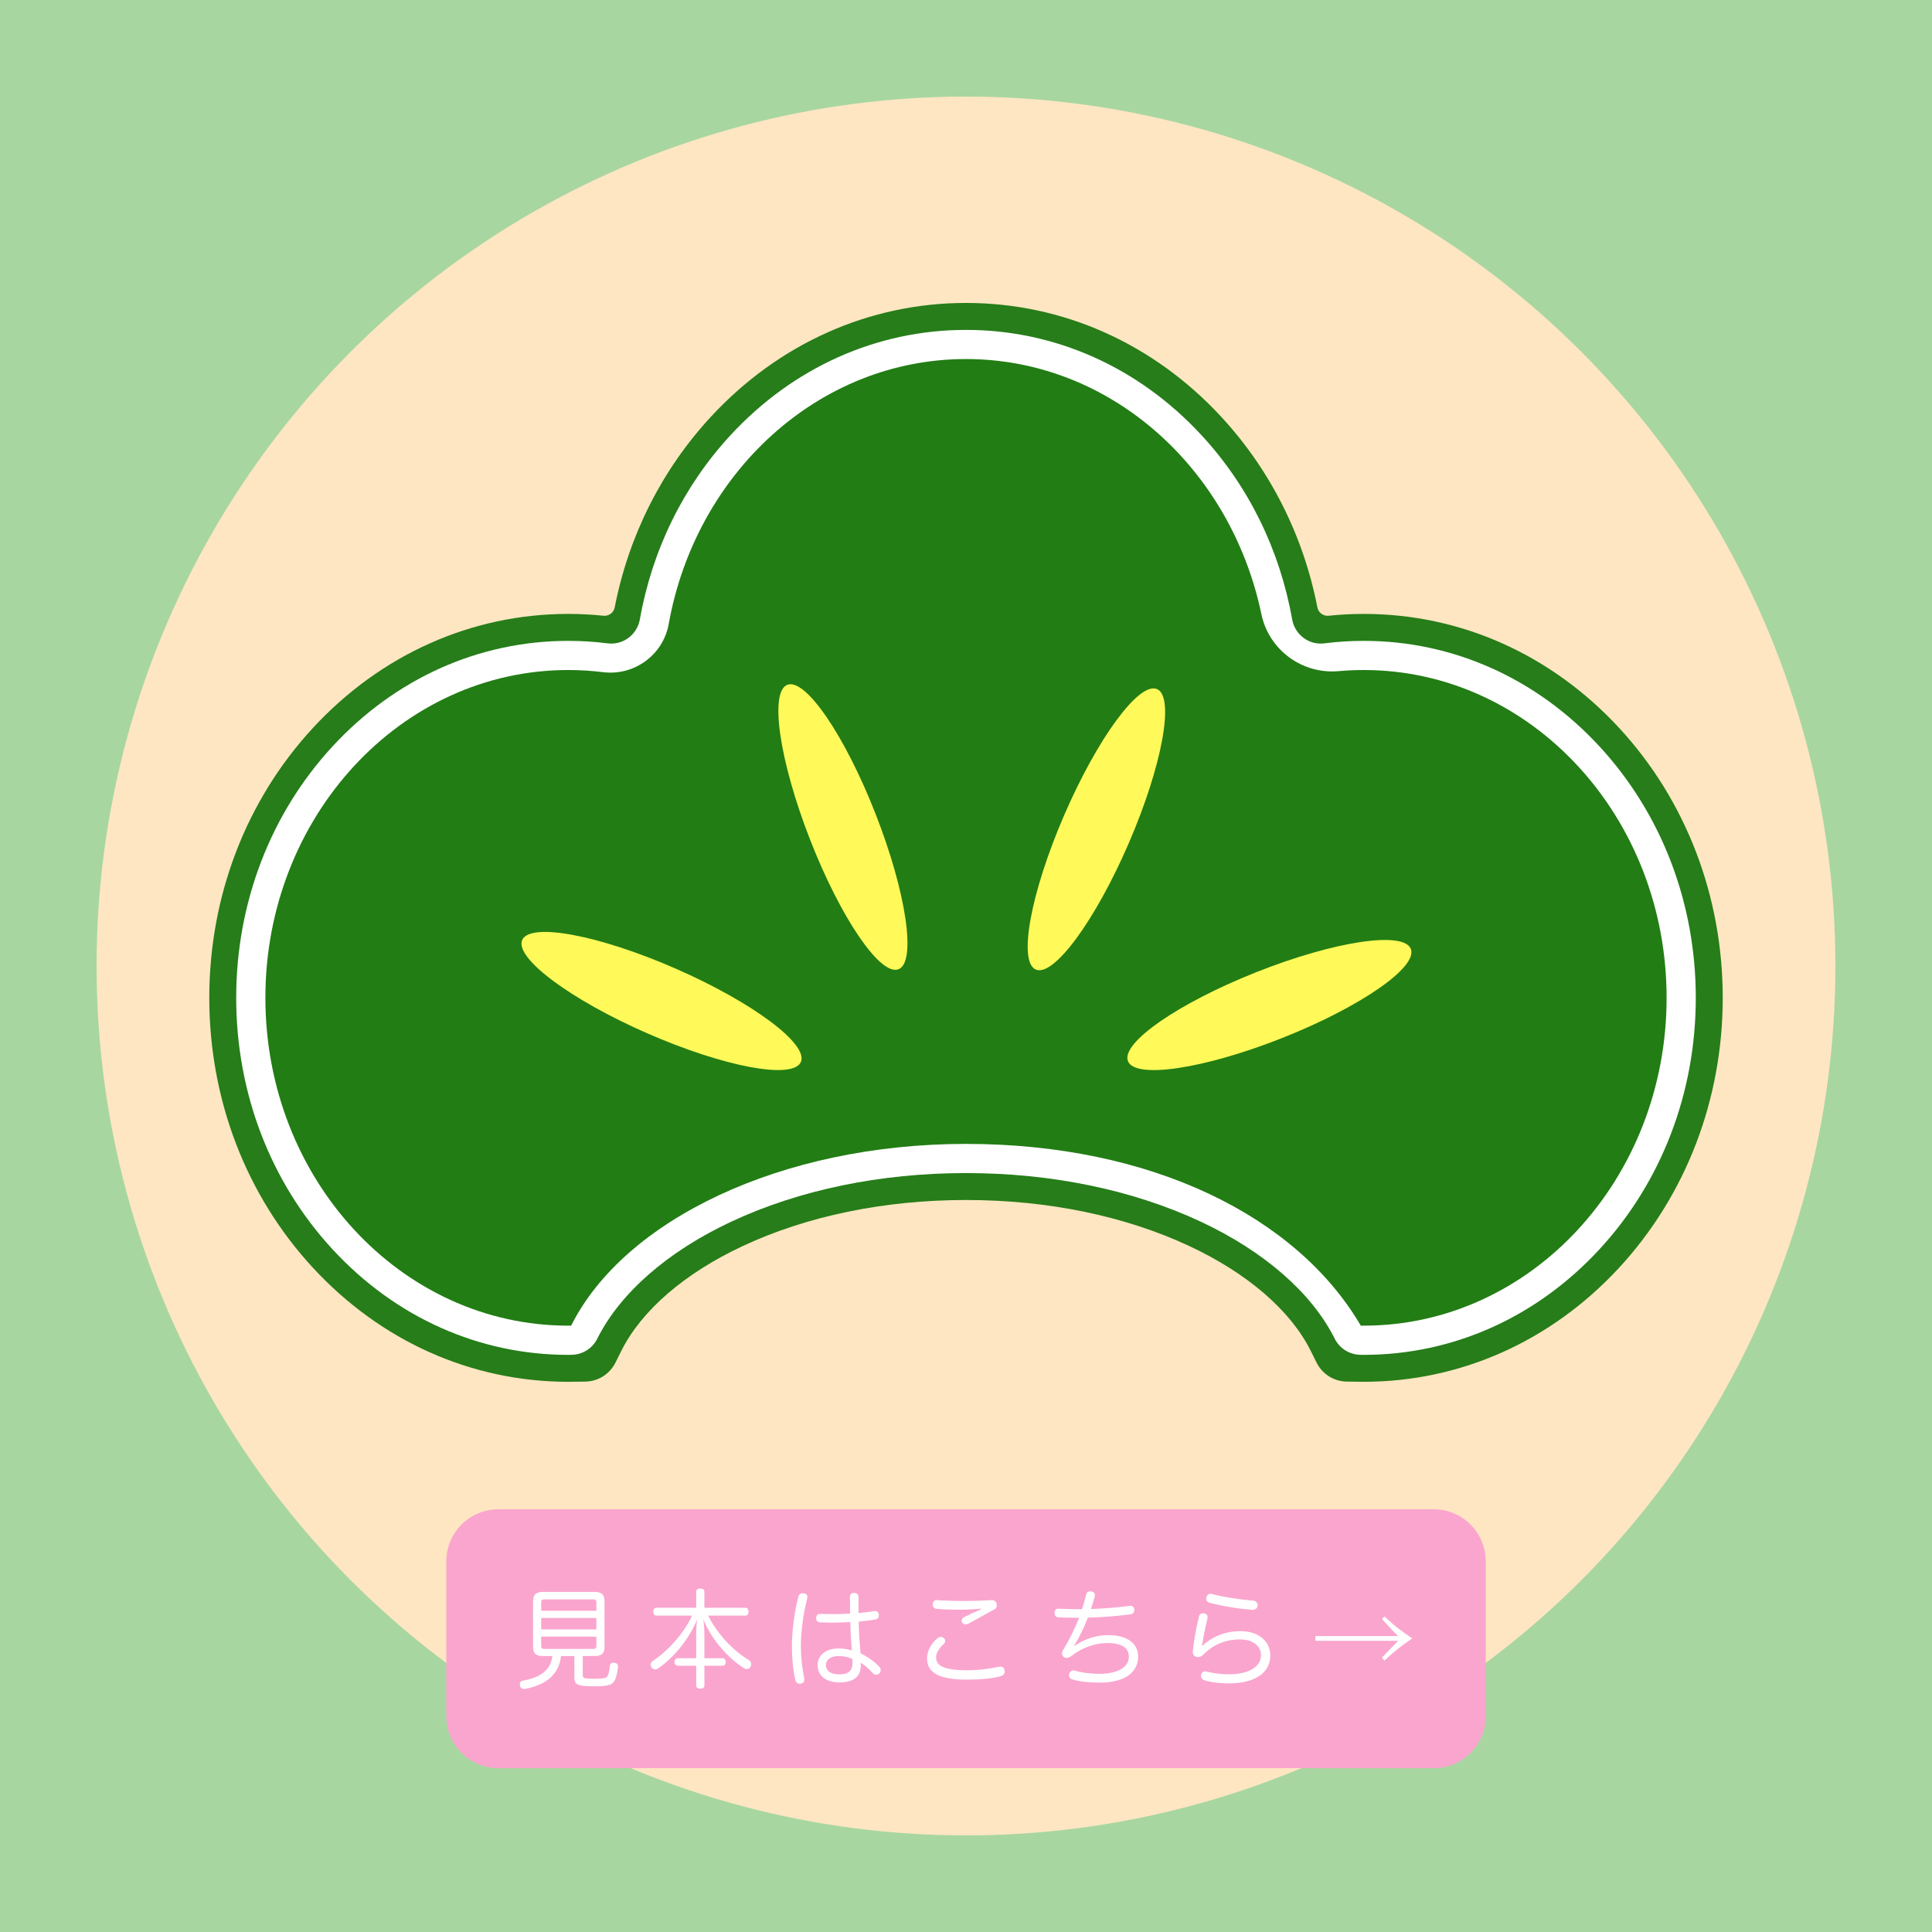 <?xml version="1.0" encoding="utf-8"?>
<!-- Generator: Adobe Adobe Illustrator 24.2.0, SVG Export Plug-In . SVG Version: 6.00 Build 0)  -->
<svg version="1.1" id="レイヤー_1" xmlns="http://www.w3.org/2000/svg" xmlns:xlink="http://www.w3.org/1999/xlink" x="0px"
	 y="0px" width="1000px" height="1000px" viewBox="0 0 1000 1000" style="enable-background:new 0 0 1000 1000;"
	 xml:space="preserve">
<style type="text/css">
	.st0{fill:#A8D6A1;}
	.st1{fill:#FFE6C2;}
	.st2{fill:#FAA5CE;}
	.st3{fill:#FFFFFF;}
	.st4{fill:#267D19;}
	.st5{fill:#227D14;}
	.st6{fill:#FFF959;}
</style>
<rect class="st0" width="1000" height="1000"/>
<circle class="st1" cx="500" cy="500" r="450"/>
<g>
	<g>
		<path class="st2" d="M231,888.26v-80.11c0-14.88,12.06-26.95,26.95-26.95h484.11c14.88,0,26.95,12.06,26.95,26.95v80.11
			c0,14.88-12.06,26.95-26.95,26.95H257.95C243.06,915.21,231,903.14,231,888.26z"/>
	</g>
	<g>
		<path class="st3" d="M280.96,857.16c-3.46,0-5.07-1.28-5.07-4.74v-23.53c0-3.57,1.62-4.91,5.07-4.91h26.87
			c3.51,0,5.07,1.34,5.07,4.91v23.53c0,3.46-1.56,4.74-5.07,4.74h-6.19v9.7c0,1.78,0.5,2.06,5.69,2.06c5.74,0,6.63-0.45,7.25-1.62
			c0.45-0.84,0.89-2.9,1.06-4.79c0.11-1.34,0.78-1.9,1.84-1.9c0.17,0,0.28,0,0.45,0.06c1.34,0.11,1.95,0.78,1.95,1.84
			c0,0.06,0,0.11,0,0.17c-0.17,2.45-0.84,5.19-1.56,6.75c-1.06,2.4-2.79,3.4-10.59,3.4c-9.03,0-10.43-0.78-10.43-4.68v-10.98h-6.91
			c-1.17,9.81-7.81,14.83-18.46,17c-0.22,0.06-0.45,0.06-0.61,0.06c-1.06,0-1.9-0.5-2.17-1.67c-0.06-0.28-0.11-0.5-0.11-0.72
			c0-1.06,0.61-1.84,1.67-1.95c9.03-1.62,14.22-5.35,15.22-12.71H280.96z M308.67,829.34c0-1.17-0.56-1.51-1.67-1.51h-25.2
			c-1.17,0-1.67,0.33-1.67,1.51v4.4h28.55V829.34z M308.67,837.47h-28.55v5.91h28.55V837.47z M280.12,847.12v4.85
			c0,1.17,0.5,1.5,1.67,1.5H307c1.12,0,1.67-0.33,1.67-1.5v-4.85H280.12z"/>
		<path class="st3" d="M339.72,836.25c-1,0-1.56-0.89-1.56-2.06c0-1.12,0.56-2.01,1.56-2.01h20.63v-8.31c0-1.12,0.84-1.67,2.12-1.67
			c1.34,0,2.12,0.56,2.12,1.67v8.31h21.3c1,0,1.56,0.84,1.56,2.01c0,1.12-0.56,2.06-1.56,2.06h-19.35
			c4.63,9.31,12.82,18.12,21.13,23.03c0.84,0.5,1.17,1.34,1.17,2.12c0,0.5-0.17,1-0.39,1.39c-0.5,0.72-1.23,1.12-1.95,1.12
			c-0.5,0-1-0.17-1.51-0.5c-7.92-5.13-16.34-14.11-20.96-25.2c0.39,2.56,0.56,5.63,0.56,8.14v11.93h9.48c1,0,1.56,0.89,1.56,1.95
			c0,1.17-0.56,1.95-1.56,1.95h-9.48v10.26c0,1.06-0.78,1.62-2.12,1.62c-1.28,0-2.12-0.56-2.12-1.62v-10.26h-9.59
			c-1,0-1.62-0.78-1.62-1.95c0-1.06,0.61-1.95,1.62-1.95h9.59V846.4c0-2.45,0.11-5.52,0.5-8.14c-4.46,10.76-12.66,20.13-20.07,25.2
			c-0.56,0.39-1.17,0.61-1.73,0.61c-0.67,0-1.28-0.33-1.78-0.95c-0.33-0.45-0.5-0.95-0.5-1.45c0-0.72,0.39-1.45,1.12-1.95
			c7.36-4.85,15.72-13.66,20.35-23.47H339.72z"/>
		<path class="st3" d="M417.93,826.6c0,0.33-0.06,0.61-0.17,1c-1.9,7.3-3.23,16.73-3.23,24.37c0,5.74,0.67,11.54,1.67,16.28
			c0.06,0.33,0.11,0.67,0.11,0.95c0,1.23-0.5,2.01-1.73,2.23c-0.22,0.06-0.5,0.06-0.67,0.06c-1.23,0-2.01-0.78-2.29-2.12
			c-1.11-4.85-1.73-10.82-1.73-17.34c0-7.69,1.34-18.06,3.29-25.42c0.39-1.39,1.17-1.95,2.29-1.95c0.22,0,0.45,0,0.72,0.06
			C417.32,824.93,417.93,825.6,417.93,826.6z M452.45,833.91c0.17-0.06,0.33-0.06,0.5-0.06c1.12,0,1.84,0.73,1.9,1.78
			c0.06,0.17,0.06,0.33,0.06,0.5c0,1.17-0.56,1.84-1.67,2.06c-2.57,0.5-5.52,0.84-8.75,1.12c0.06,3.29,0.11,6.3,0.33,9.09
			c0.17,2.12,0.45,4.96,0.61,7.36c3.34,1.56,7.25,4.35,9.7,6.91c0.45,0.45,0.72,1.12,0.72,1.73s-0.22,1.23-0.67,1.73
			c-0.5,0.5-1.12,0.72-1.67,0.72s-1.17-0.22-1.62-0.72c-2.17-2.4-4.29-4.18-6.41-5.52c0.06,0.5,0.06,1.12,0.06,1.51
			c0,5.91-4.01,8.7-11.04,8.7c-6.86,0-11.32-3.4-11.32-8.98c0-4.96,4.18-8.59,10.82-8.59c2.51,0,4.85,0.39,6.91,1
			c-0.17-1.84-0.33-4.07-0.45-5.91c-0.17-2.68-0.28-5.58-0.33-8.75c-3.07,0.17-6.47,0.28-9.81,0.28c-1.95,0-3.9-0.06-5.8-0.11
			c-1.45-0.06-2.06-0.95-2.06-2.29c0-1.28,0.72-2.12,2.01-2.12c0,0,0.06,0,0.11,0c2.01,0.06,4.13,0.11,6.25,0.11
			c3.01,0,6.13-0.06,9.2-0.28c-0.06-2.79-0.11-5.69-0.11-8.53c0-1.45,0.78-2.17,2.12-2.17c1.45,0,2.34,0.78,2.34,2.12
			c0,0.95,0,1.9,0,2.84c0,1.9,0,3.74,0,5.46C447.09,834.63,449.88,834.35,452.45,833.91z M433.99,857.16c-3.96,0-6.52,1.9-6.52,4.74
			c0,2.84,2.57,4.74,6.63,4.74c5.35,0,7.19-1.9,7.19-6.41c0-0.5-0.06-0.89-0.11-1.56C438.9,857.66,436.56,857.16,433.99,857.16z"/>
		<path class="st3" d="M485.06,848.07c0.56-0.5,1.23-0.78,1.9-0.78c0.56,0,1.06,0.17,1.51,0.56c0.56,0.45,0.78,0.95,0.78,1.5
			c0,0.5-0.22,1.06-0.72,1.51c-2.51,2.34-4.01,4.74-4.01,7.03c0,2.68,1.51,4.29,4.52,5.3c2.68,0.89,6.24,1.34,11.04,1.34
			c6.69,0,12.54-0.84,16.73-1.78c0.33-0.06,0.67-0.11,0.95-0.11c1.17,0,1.95,0.61,2.17,1.78c0.06,0.28,0.11,0.56,0.11,0.78
			c0,1.23-0.84,2.06-2.23,2.45c-4.35,1.17-10.43,1.73-17.62,1.73c-5.91,0-10.65-0.72-13.99-2.01c-4.13-1.73-6.36-4.57-6.36-8.81
			C479.82,855.15,481.32,851.41,485.06,848.07z M507.75,832.62c-3.23,0.33-7.14,0.56-10.65,0.56c-4.52,0-9.09-0.11-12.43-0.45
			c-1.23-0.17-1.9-1-1.9-2.17c0-0.11,0-0.22,0-0.39c0.17-1.28,0.95-1.95,2.23-1.95c0.11,0,0.22,0,0.28,0
			c3.51,0.28,8.48,0.45,13.72,0.45c5.52,0,10.65-0.22,14.11-0.45c0.06,0,0.17,0,0.28,0c1.17,0,2.17,0.72,2.45,1.73
			c0.06,0.33,0.11,0.67,0.11,1c0,0.95-0.45,1.67-1.51,2.23c-4.12,2.12-8.75,4.85-12.99,7.14c-0.61,0.33-1.23,0.5-1.73,0.5
			c-0.61,0-1.17-0.28-1.56-0.78c-0.28-0.33-0.39-0.72-0.39-1.17c0-0.67,0.33-1.34,1.06-1.73c2.45-1.28,5.58-2.73,9.03-4.24
			L507.75,832.62z"/>
		<path class="st3" d="M556.25,851.86c4.4-3.12,10.65-5.52,17.34-5.52c10.37,0,15.5,4.63,15.5,11.1c0,7.47-5.91,13.49-19.96,13.49
			c-5.63,0-10.76-0.61-14.11-1.67c-1.12-0.33-1.73-1.23-1.73-2.17c0-0.28,0.06-0.56,0.17-0.84c0.33-1.06,1.06-1.67,2.12-1.67
			c0.28,0,0.56,0.06,0.89,0.17c2.84,0.89,7.81,1.62,12.54,1.62c8.98,0,15.28-3.07,15.28-8.92c0-4.57-3.85-7.03-11.26-7.03
			c-6.25,0-13.33,2.62-18.12,6.47c-1.11,0.84-2.01,1.23-2.79,1.23c-0.5,0-0.89-0.11-1.28-0.33c-0.67-0.39-1.17-1.06-1.17-1.95
			c0-0.5,0.17-1.12,0.56-1.73c3.4-5.58,6.02-10.98,8.31-16.78c-0.89,0-1.78,0-2.68,0c-2.96,0-5.85-0.06-8.14-0.22
			c-1.23-0.11-1.9-1-1.9-2.23c0-0.06,0-0.11,0-0.17c0.06-1.23,0.84-2.06,1.95-2.06c0.06,0,0.17,0,0.22,0
			c3.4,0.17,7.42,0.28,12.04,0.28c0.78-2.34,1.45-4.79,2.12-7.36c0.22-1.39,1.11-1.9,2.23-1.9c0.17,0,0.39,0,0.56,0.06
			c1.17,0.17,1.78,0.89,1.78,1.9c0,0.28-0.06,0.56-0.11,0.84c-0.61,2.17-1.28,4.4-1.95,6.36c6.91-0.22,14.38-0.89,19.9-1.62
			c0.17-0.06,0.33-0.06,0.5-0.06c1.06,0,1.9,0.67,2.06,1.78c0,0.11,0,0.28,0,0.39c0,1.28-0.73,2.06-1.95,2.23
			c-5.85,0.84-14.16,1.56-22.08,1.73c-2.06,5.35-4.46,10.2-7.14,14.5L556.25,851.86z"/>
		<path class="st3" d="M622.31,851.86c4.85-4.46,11.49-7.58,19.79-7.58c9.53,0,15.39,5.35,15.39,12.66
			c0,8.87-7.92,14.38-21.47,14.38c-4.63,0-9.48-0.61-12.6-1.62c-1.06-0.33-1.78-1.12-1.78-2.29c0-0.22,0-0.45,0.06-0.67
			c0.33-1.12,1.11-1.67,2.06-1.67c0.28,0,0.5,0.06,0.78,0.11c2.9,0.84,7.47,1.45,11.43,1.45c10.26,0,16.73-3.79,16.73-9.98
			c0-4.24-3.74-8.08-10.82-8.08c-7.69,0-14.05,2.79-18.79,7.64c-1,1-1.84,1.5-2.84,1.5c-0.28,0-0.56-0.06-0.84-0.11
			c-1.28-0.22-2.01-1.06-2.01-2.68c0-0.17,0-0.45,0.06-0.67c0.61-5.8,1.78-11.93,3.07-17.34c0.22-1.17,1-1.9,2.12-1.9
			c0.17,0,0.33,0,0.5,0.06c1.17,0.17,1.9,0.84,1.9,1.9c0,0.22,0,0.45-0.06,0.67c-1,4.24-1.95,8.7-2.17,10.48
			c-0.17,1.28-0.39,2.34-0.78,3.57L622.31,851.86z M648.74,828.5c1.23,0.11,2.23,1.12,2.23,2.29c0,0.11,0,0.17,0,0.28
			c-0.17,1.34-1.17,2.17-2.51,2.17c-0.06,0-0.17,0-0.22,0c-6.86-0.45-16-2.01-22.3-3.68c-1.06-0.28-1.62-1.17-1.62-2.12
			c0-0.28,0.06-0.5,0.11-0.78c0.28-1.06,1.12-1.73,2.06-1.73c0.22,0,0.39,0,0.61,0.06C632.91,826.6,641.94,827.94,648.74,828.5z"/>
		<path class="st3" d="M716.59,836.69c5.19,4.68,5.3,4.79,7.64,6.52c2.29,1.73,3.01,2.23,6.75,4.85c-5.52,3.68-8.87,6.3-14.38,11.43
			l-1.28-1.51c0.84-0.84,2.29-2.51,4.07-4.29c0.78-0.84,3.34-3.35,4.29-4.41h-42.82v-2.45h42.82c-1.45-1.45-2.62-2.56-3.46-3.46
			c-1-1.06-2.01-2.17-3.01-3.29c-0.61-0.72-1.23-1.39-1.9-2.12L716.59,836.69z"/>
	</g>
</g>
<g>
	<g>
		<path class="st4" d="M891.68,516.48c0,52.64-19.04,102.24-53.62,139.69c-35.18,38.07-82.12,59.04-132.18,59.04
			c-0.49,0-0.96-0.01-1.44-0.02l-0.46-0.01l-6.81-0.07c-6.71-0.06-12.72-3.83-15.72-9.84l-3.07-6.16
			c-10.43-20.86-32.73-40.09-62.76-54.14c-33.35-15.6-73.33-23.85-115.61-23.85s-82.26,8.25-115.61,23.85
			c-30.03,14.06-52.33,33.29-62.77,54.16l-3.07,6.16c-3,5.99-9.01,9.76-15.71,9.83l-7.39,0.08c-0.35,0.01-0.83,0.02-1.32,0.02
			c-50.06,0-97-20.96-132.18-59.04c-34.58-37.43-53.63-87.04-53.63-139.69c0-52.66,19.05-102.27,53.63-139.7
			c35.18-38.06,82.12-59.03,132.18-59.03c6.05,0,12.17,0.32,18.22,0.95c2.73,0.29,5.28-1.59,5.8-4.26
			c7.23-37.19,24.43-71.32,49.77-98.7c35.16-38.02,82.07-58.95,132.09-58.95s96.94,20.93,132.1,58.95
			c25.33,27.38,42.54,61.52,49.77,98.7c0.52,2.67,3.08,4.54,5.8,4.26c6.03-0.64,12.16-0.95,18.21-0.95
			c50.06,0,97,20.96,132.18,59.03C872.64,414.23,891.68,463.84,891.68,516.48z"/>
		<path class="st3" d="M877.74,516.48c0,49.13-17.73,95.38-49.93,130.23c-32.5,35.17-75.8,54.56-121.94,54.56
			c-0.4,0-0.79-0.01-1.19-0.02l-0.49-0.01l0,0c-5.67-0.06-10.82-3.28-13.35-8.35l0,0c-11.84-23.66-36.45-45.16-69.32-60.55
			c-35.18-16.46-77.2-25.16-121.52-25.16s-86.34,8.7-121.52,25.16c-32.87,15.39-57.49,36.89-69.32,60.55l0,0.01
			c-2.53,5.07-7.68,8.29-13.35,8.35l-0.49,0.01c-0.39,0.01-0.79,0.02-1.19,0.02c-46.13,0-89.44-19.38-121.94-54.56
			c-32.2-34.85-49.93-81.1-49.93-130.23s17.73-95.38,49.93-130.23c32.5-35.17,75.8-54.55,121.94-54.55c6.86,0,13.67,0.43,20.42,1.29
			c7.97,1.01,15.25-4.52,16.65-12.43c6.36-35.88,22.49-68.91,46.94-95.35c32.49-35.12,75.77-54.47,121.86-54.47
			c46.1,0,89.38,19.35,121.87,54.47c24.46,26.44,40.58,59.47,46.94,95.35c1.4,7.91,8.68,13.44,16.65,12.43
			c6.74-0.86,13.56-1.29,20.41-1.29c46.13,0,89.44,19.37,121.94,54.55C860,421.1,877.74,467.35,877.74,516.48z"/>
		<path class="st5" d="M862.63,516.48c0-93.71-70.18-169.68-156.76-169.68c-4.4,0-8.76,0.2-13.06,0.58
			c-18.84,1.68-36.05-10.99-39.92-29.5c-15.82-75.6-78.26-132.04-152.89-132.04c-76.3,0-139.86,58.99-153.88,137.14
			c-2.88,16.03-17.83,26.93-33.99,24.93c-5.91-0.73-11.92-1.11-18.01-1.11c-86.58,0-156.76,75.97-156.76,169.68
			c0,93.7,70.18,169.69,156.76,169.68c0.38,0,1.51,0,1.51,0c27.24-54.52,108.43-94.08,204.36-94.08s171.14,37.42,204.36,94.08
			c0,0,1.13,0,1.51,0C792.45,686.17,862.63,610.18,862.63,516.48z"/>
	</g>
	<g>
		
			<ellipse transform="matrix(0.401 -0.916 0.916 0.401 -269.557 624.025)" class="st6" cx="342.46" cy="518.16" rx="18.29" ry="78.73"/>
		
			<ellipse transform="matrix(0.931 -0.364 0.364 0.931 -125.939 188.408)" class="st6" cx="436.53" cy="428.09" rx="18.22" ry="79.07"/>
		
			<ellipse transform="matrix(0.397 -0.918 0.918 0.397 -51.612 779.657)" class="st6" cx="567.27" cy="429.09" rx="79.06" ry="18.22"/>
		
			<ellipse transform="matrix(0.93 -0.369 0.369 0.93 -145.538 278.606)" class="st6" cx="656.55" cy="520.28" rx="78.72" ry="18.3"/>
	</g>
</g>
</svg>
